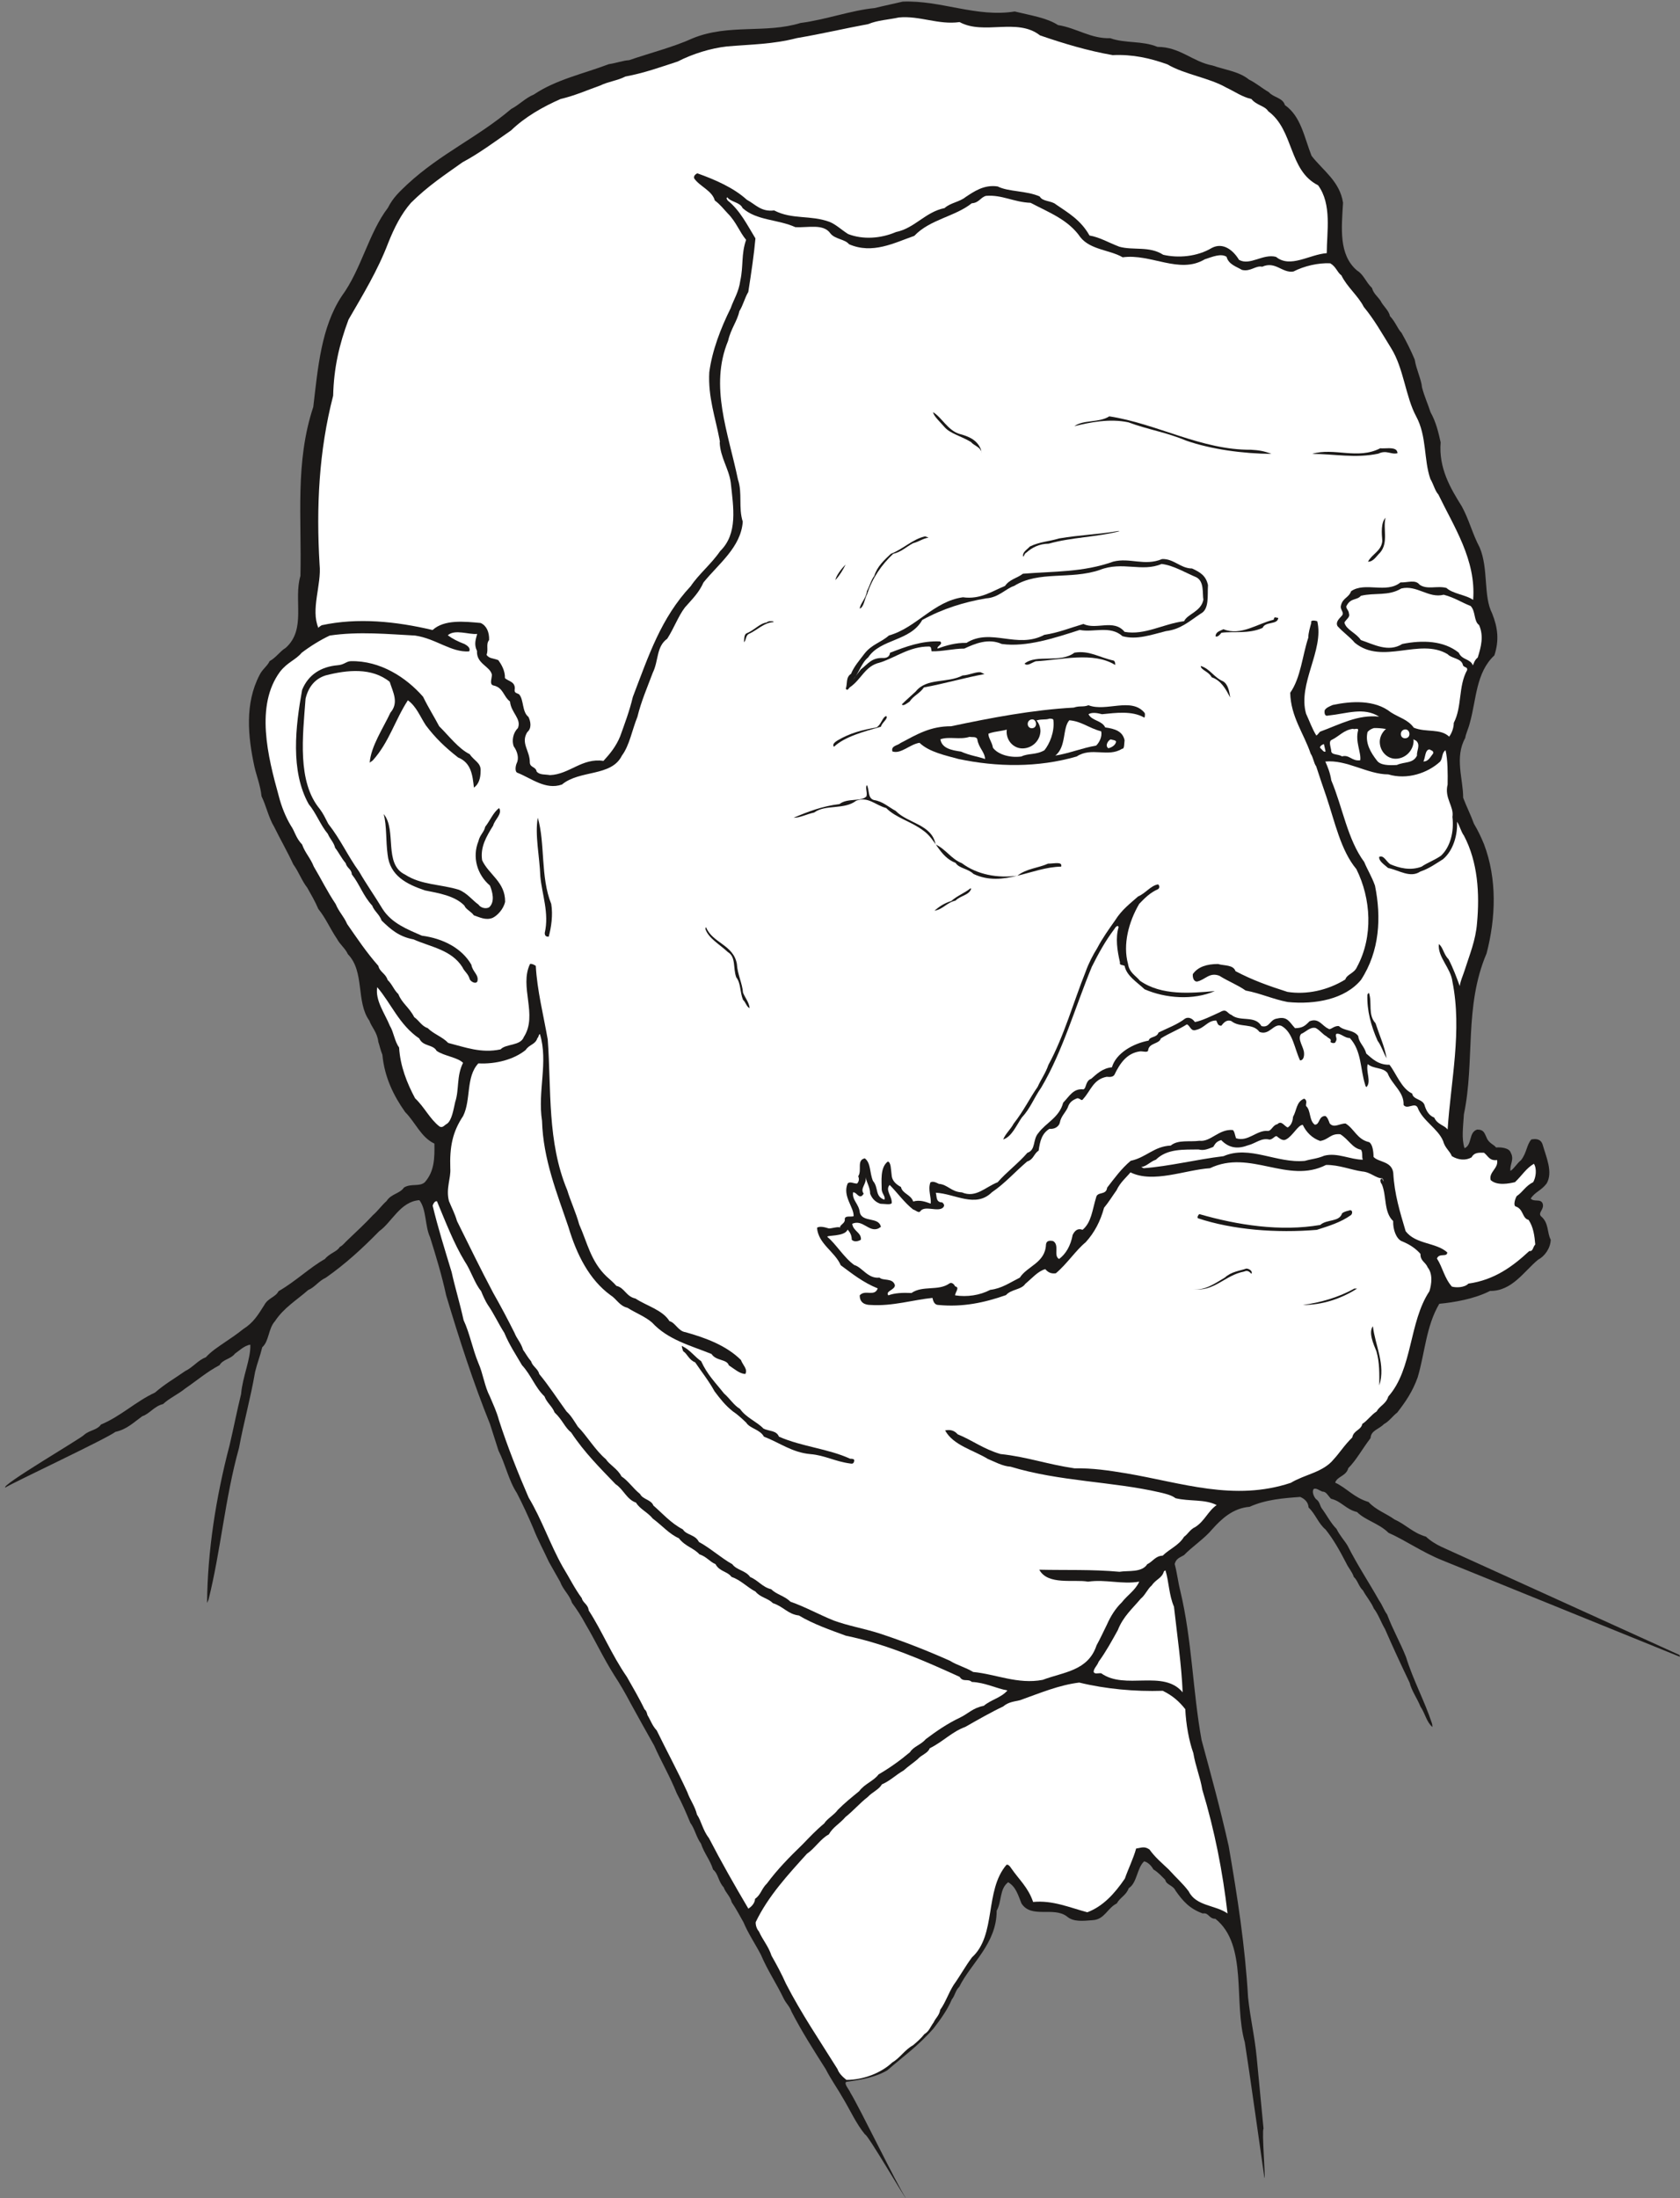 <svg xmlns="http://www.w3.org/2000/svg" xml:space="preserve" width="701.934" height="917.858" fill-rule="evenodd" stroke-linejoin="round" stroke-width="28.222" preserveAspectRatio="xMidYMid" version="1.2" viewBox="0 0 18572 24285"><rect x="0" y="0" width="18572" height="24285" fill="#808080" stroke="none"/><defs class="ClipPathGroup"><clipPath id="a" clipPathUnits="userSpaceOnUse"><path d="M0 0h18572v24285H0z"/></clipPath></defs><g class="SlideGroup"><g class="Slide" clip-path="url(#a)"><g class="Page"><g class="com.sun.star.drawing.ClosedBezierShape"><path fill="none" d="M56 16h18520v24272H56z" class="BoundingBox"/><path fill="#1B1918" d="M9979 18c424-17 815 177 1239 109 173 43 351 68 478 150 208 33 361 152 577 145 170 60 350 25 523 96 249 0 388 165 609 206 148 51 292 66 402 155 81 40 137 91 219 139 53 61 155 61 178 143 178 124 213 353 295 561 127 163 312 282 348 518-16 277-51 574 155 749 73 44 96 127 165 193 17 61 58 89 94 140 28 59 94 109 104 170 66 71 81 135 129 186 56 101 99 185 145 294 18 112 74 221 81 308 28 106 64 180 94 274 61 109 87 221 112 333-23 287 109 508 234 708 81 148 117 303 198 455 99 236 38 534 137 727 64 160 79 299 25 464-205 191-198 486-271 745-16 66-46 124-51 167-120 216-23 452-23 661 38 101 81 183 119 287 46 78 79 147 112 228 145 384 130 811 28 1204-251 590-127 1186-251 1779-8 140-28 264 7 374 87-36 43-176 140-206 76 0 81 43 104 89 23 63 86 79 104 109 66-5 148 8 163 58 43 77-15 133-3 201 43-28 69-81 117-119 64-82 61-170 114-229 71-13 110 8 125 59 38 134 117 304 43 429-63 81-127 91-175 165 35 43 109-3 132 56 20 66-54 96-20 139 91 74 66 181 109 260-3 96-69 185-140 221-155 127-287 348-531 345-173 89-401 127-561 142-147 249-158 541-239 813-58 160-132 267-226 389-46 33-91 99-147 127-54 58-143 68-148 155-89 116-157 243-246 332-23 89-122 89-145 160 130 61 206 165 369 214 81 89 200 129 287 193 134 61 200 147 348 190 48 46 111 84 170 112l2634 1196c0 51 5-20 7 21l-2629-1067c-228-92-398-216-597-305-104-104-256-137-347-229-125-30-171-119-288-147-35-35-53-81-96-79-38-15-64-40-94-30-25 28 0 86 23 112 43 28 43 71 63 101 61 82 99 163 165 229 36 74 87 127 122 185 112 221 232 399 348 605 38 53 54 109 89 155 66 175 142 302 209 470 81 261 203 480 287 734 5 15 5 40 5 40-66-56-79-147-132-226-39-96-97-172-120-264-101-211-188-399-272-592-45-76-73-162-124-228-31-74-81-127-119-198-49-46-56-107-102-150-20-61-58-97-84-153-71-137-140-261-228-371-82-68-110-170-188-243-3-61-46-97-92-117-183 13-381 28-560 109-185 15-312 135-414 249-81 99-223 193-310 284-45 28-88 36-104 99 28 105 36 194 61 293 132 551 137 1104 236 1651 110 406 206 754 300 1173 97 561 181 1100 214 1669 25 241 73 427 96 670l75 783c-21 20 25 569 10 543-47-322-166-1178-217-1498-127-442 36-1075-325-1364-74 0-71-71-140-59-147-53-221-139-300-251-30-64-104-64-114-120-43-43-81-86-132-116-20-38-58-79-102-89-81 76-76 236-170 297-30 81-96 101-132 168-106 53-134 177-266 185-105 8-214 23-288-43-149-109-391 28-500-142-38-94-61-183-147-234-97 74-69 211-127 315 0 363-282 576-414 841-43 40-46 96-82 139-50 120-132 229-200 318-175 200-338 312-513 465-127 76-295 106-452 127-36 15 38 96 43 119 104 168 515 1018 614 1166-17-8-426-711-452-704-96-117-162-264-236-388-66-117-137-214-198-333-135-213-264-414-378-635-21-59-56-86-84-140-84-175-178-310-254-488-66-127-140-233-193-360-43-76-82-150-130-221-18-69-66-102-89-165-61-66-58-148-117-196-33-107-99-180-134-287-51-68-69-165-117-228-51-122-91-216-150-326-79-195-175-358-251-530-94-166-171-305-259-465-59-112-115-209-181-310-122-193-211-386-317-564-46-86-99-168-150-236-31-94-97-140-132-234-43-74-87-155-125-221-58-127-124-246-172-371-56-132-117-264-181-388-91-138-127-320-203-468-33-104-63-198-94-294-185-458-340-938-485-1423-48-221-112-432-178-642-58-125-38-305-118-409-211 15-304 244-444 343-186 190-371 360-589 513-82 38-122 106-196 137-130 114-269 195-368 345-74 82-64 221-140 287-23 97-56 176-79 272-51 297-124 549-178 841-155 554-200 1130-337 1676-8 21-16 36-16 36 5-569 97-1164 249-1743 46-195 82-383 127-564 16-193 109-391 102-546-66 8-132 74-170 99-46 61-132 61-170 127-140 74-252 171-381 259-74 61-173 105-244 171-97 23-150 109-229 134-99 71-170 145-297 173-109 81-1120 554-1217 615-57-21 841-546 871-582 59-53 143-51 186-114 221-92 383-254 597-353 112-97 213-153 333-237 88-43 147-124 228-152 64-69 132-112 206-163 79-53 142-96 208-149 114-72 163-155 234-267 43-79 124-86 157-152 191-110 343-260 513-356 51-64 135-81 163-132 38-20 58-51 84-74 109-104 205-193 284-279 54-46 97-109 150-155 51-81 147-81 193-150 81-48 170-5 230-58 106-120 109-265 106-427-148-69-211-236-323-348-127-179-229-385-252-634-22-53-30-99-45-142-11-104-74-162-99-234-150-208-49-541-237-734-30-66-89-109-119-167-81-120-124-229-208-333-38-89-82-163-122-234-64-83-92-172-155-259-64-139-145-279-211-414-63-104-89-236-140-338-12-119-56-228-78-325-74-340-107-701 55-1013 31-66 89-102 112-155 76-43 112-107 178-147 231-206 84-531 163-795 15-643-61-1255 142-1867 51-427 86-879 315-1225 216-294 297-696 510-975 59-117 130-178 214-259 374-345 775-516 1149-833 96-51 155-120 251-160 244-165 549-229 828-335 87-13 160-41 224-44 226-78 498-147 706-243 399-161 803-49 1189-168 279-36 561-140 820-165 114-28 213-48 310-71Z"/></g><g class="com.sun.star.drawing.ClosedBezierShape"><path fill="none" d="M3487 190h11193v8376H3487z" class="BoundingBox"/><path fill="#FFF" d="M9937 193c229-22 437 84 671 51 269 147 637-51 889 147 264 91 529 170 803 218 221-10 412 33 605 102 190 112 459 147 650 256 94 44 178 105 279 127 59 72 148 74 186 135 287 211 223 653 551 818 155 211 96 514 96 750-195 15-403 170-561 41-145-38-287 101-409 33-61-102-173-198-300-132-165 99-375 114-538 76-152-99-330-46-485-89-132-51-216-104-330-124-97-173-238-252-372-344-51-43-145-28-178-87-147-66-345-50-465-111-152-23-264 58-353 116-68 56-170 64-234 123-215 44-327 221-538 265-165 71-363 86-528 22-79-50-132-104-204-134-213-79-414-23-614-127-145 18-206-67-302-118-145-132-348-221-547-292-28 13-43 35-35 56 61 89 198 134 228 244 61 45 102 100 143 143 94 94 129 203 203 292-56 162-28 284-64 450-17 127-73 208-106 304-110 221-206 470-237 709-15 272 67 500 112 737 3 22 8 35 3 38 7 167 101 289 122 442 30 279 81 566-117 759-97 142-236 254-325 387-330 353-465 767-640 1224-38 160-92 300-140 435-46 112-112 193-185 272-237-36-376 149-591 157-58-10-111 0-147-38-10-58-74-43-76-102 2-129-104-213-28-335 51-43 38-117 13-168-74-58-49-193-105-251-25-13-50-13-48-46 15-94-68-94-107-132 3-81-40-152-73-198-56-23-99-15-130-58 23-66-10-117 28-165 3-89-30-160-94-188-178-16-401-41-531 78-406-96-828-139-1226-53-21 15-31 18-36 30-88-205 36-478 13-699-38-635-8-1257 150-1867 7-302 66-564 170-841 160-277 322-541 439-848 66-165 142-318 252-443 190-188 370-305 569-447 185-99 355-226 538-353 152-147 348-259 546-346 161-38 288-96 438-149 89-44 198-56 277-99 216-41 376-100 579-166 168-86 366-147 546-167 269-23 506-23 772-92 282-48 516-104 790-155 102-43 224-48 338-73Z"/></g><g class="com.sun.star.drawing.ClosedBezierShape"><path fill="none" d="M9146 11275h7833v3046H9146z" class="BoundingBox"/><path fill="#FFF" d="M9370 13585c23 26 46 59 46 112 28 31 79 15 101 0 8-79-86-94-96-176 117-53 183 97 289 52 13-10 28-17 28-17-22-116-205-45-233-160-10-96-89-137-74-223 41 0 58 66 99 38 10-10 18-23 18-23-46-58 38-109 20-183 18 71 51 117 51 183 25 66 69 97 114 112 43 0 115 15 125-8 5-76-76-142-23-200 86 86 160 193 259 271 30 8 63 46 81 18 49-66 191 13 249-38 28-28 3-46-7-58-74 0-59-66-72-107 211 10 440 173 620-5 149-102 250-221 390-340 73-23 73-87 127-120 15-107 35-188 119-241 59 7 107-28 115-69 15-73 60-106 88-167 18-59 54-82 105-102 38 0 45 41 68 5 81-89 109-214 257-242 43 5 73 0 86-23 61-127 137-236 277-257 33-7 96 21 96-17 13-79 122-64 140-127 94-59 206-102 287-155 36 10 43 83 102 61 96-21 127-104 223-104 15 25 13 58 56 58 26-33 61-73 112-51 94 76 236 18 310 119 112 44 157-101 244-66 127 72 142 249 205 381 38 0 46-48 44-78 0-69-79-155-33-214 55-23 99-81 162-66 51 28 71 66 122 94 15 21 58 23 41 59 12 18 56 18 56 0 27-38-8-59 7-87 43-17 97 49 150 44 133 142 115 345 171 518 0 12 13 25 13 25 58-56-8-173 15-254 66 56 168 33 219 99 48 127 185 209 177 352 41 56 122-33 155 28 54 147 224 231 282 370 21 79 74 110 97 168 71 43 152 51 218 13 31-59 89-51 137-51 49 38 59 91 145 81 18 92-94 132-71 221 71 66 206 38 269 23 82-79 122-152 209-203 35 56 22 152-8 203-86 43-112 107-183 155-23 43-33 97-15 112 94 28 73 132 147 150 53 78 66 176 74 272-28 28-23 79-66 72-183 170-386 320-673 360-44 46-138 46-183 33-84-96-102-213-165-310 25-66 114-10 114-68-125-112-348-87-460-234-63-214-124-407-137-646-18-130-163-114-218-175 0-66-13-143-49-163-133-30-163-147-260-206-68 0-127 54-175 0-15-38-23-66-48-83-79 0-59 96-117 96-64-43-43-162-97-206v-20c8-33 0-53-22-61-87 36-79 125-122 201-3 53-23 96-59 117-40-16-68-82-114-36-51 8-66 79-109 74-120-10-214 124-348 81-13-36-16-76-36-91-155-13-244 134-368 119-112 15-236-15-318 53-185 8-271 132-442 168-106 89-180 193-261 297-10 89-109 38-122 109-43 140-51 275-150 357-56-23-89 15-109 56-23 122-76 211-150 266-66-35 8-154-66-198-36-7-74-7-79 38-8 204-206 237-289 366-112 56-200 120-327 135-116 61-256 81-388 61-3-31 56-89 0-99-15-31-43-49-66-31-120 84-295 18-417 104-99-5-188 0-256 26-36-48 73-59 73-112-23-84-132-46-170-84-129 15-190-114-279-139-112-79-206-237-297-310-17-23 193 0 223-82Z"/></g><g class="com.sun.star.drawing.ClosedBezierShape"><path fill="none" d="M2936 2162h13405v16413H2936z" class="BoundingBox"/><path fill="#FFF" d="M9288 13565c-12-20-109 13-127 7-48-15-101-27-129-7 13 178 198 264 262 414 127 94 246 190 409 256-35 97-140 8-199 77 0 81 56 106 122 106 237 16 476-58 682-78 8 38 23 78 66 78 267 26 508-25 747-109 58-66 170-58 213-124 79-66 140-140 221-163 31 36 64 53 117 46 124-104 221-254 330-343 99-109 163-234 203-381 51-61 94-132 138-193 40-87 111-145 154-198 252 124 605-28 879-46 445-213 859 180 1283-36 142-2 274 54 399 72 96 7 150 76 223 76 13 15 13 20 8 35 0-7 0-15-8-30-38-5-15 56-7 56 58 132 20 310 127 411-3 94 33 191 91 221 97 38 163 87 211 142-3 79 56 89 79 148 58 71 45 183 20 264-229 346-183 857-455 1164-23 82-101 107-127 163-63 40-104 104-160 139-15 72-96 69-111 150-89 87-140 171-206 242-117 144-318 165-473 259-627 208-1204 0-1816-104-200-33-371-59-576-56-310-46-524-127-818-158-191-56-310-152-473-218-38-43-81-54-139-43 89 165 315 218 472 315 74 30 163 81 252 86 543 165 1122 162 1651 284 76 18 132 33 172 64 155 38 323 8 455 76-94 64-132 175-234 241-61 28-81 77-127 110-58 96-162 134-236 208-81 2-112 68-170 94-61 96-213 68-307 84-310-28-592-16-887-23 94 175 384 104 539 132 200-28 373 33 566 0-43 96-132 150-193 229-71 68-125 157-163 243-40 82-78 163-116 232-94 284-366 294-595 381-274 53-521-64-769-87-87-53-178-74-257-124-259-115-503-211-782-303-174-55-337-81-504-142-163-66-313-150-478-208-63-64-155-79-211-137-99-23-144-99-233-135-51-74-148-74-198-142-120-66-239-175-369-246-40-82-137-74-177-138-135-71-229-180-326-264-25-66-116-66-147-127-81-66-132-147-206-195-40-82-137-132-170-188-119-99-213-262-312-361-38-58-74-122-125-168-101-139-198-289-302-414-13-58-76-86-89-139-43-51-66-97-89-127-23-79-71-125-94-186-76-152-155-301-236-443-140-264-262-515-401-795-23-81-59-147-89-221-36-139 23-251 15-360-8-237 23-402 142-580 89-180 28-431 168-581 193 10 394-43 523-148 41-63 107-58 130-132 17-12 12-43 28-43 94 310-28 628 23 958 12 426 167 802 292 1173 91 305 231 582 464 752 69 43 99 119 188 140 94 59 196 97 272 163 178 193 427 254 658 348 51 79 168 54 191 125 66 43 116 91 182 96 31-53-30-101-48-155-162-160-386-243-612-307-81-10-114-107-178-122-76-124-254-169-376-250-106-23-119-119-211-140-33-38-78-76-109-104-175-167-213-376-302-574-36-132-97-261-132-378-224-536-175-1113-216-1666-48-275-117-541-132-813-15-13-51-28-64-21-121 252 89 562-68 806-38 101-198 73-257 137-213 46-391-23-579-71-66-69-160-97-226-163-68-23-96-84-150-122-56-109-137-155-175-254-51-48-66-106-119-157-21-71-89-89-102-155-135-153-239-310-345-462-39-89-92-135-127-221-97-145-160-277-242-414-38-97-99-155-129-244-71-74-79-143-125-209-58-96-104-213-132-322-124-445-263-1006 13-1379 84-107 170-127 239-209 96-73 208-142 310-190 322-48 650-15 944 0 234 35 397 188 597 175 23-43-35-71-50-81-74-28-135-59-186-97 79-71 234-5 325-15-15 58-38 114-2 188-8 145 147 168 165 264-3 51-28 104 15 117 112 23 109 119 185 178 11 124 130 190 87 294-54 51-69 140-46 201 41 56 61 132 33 186-18 43-18 99 8 106 155 61 310 193 492 130 199-165 547-84 663-320 84-112 112-282 171-427 43-175 109-325 170-488 66-134 38-289 160-376 76-119 122-249 195-345 87-99 155-163 206-277 168-207 414-390 434-671-50-155-2-315-53-465-109-524-317-1032-109-1534 30-133 102-219 124-326 44-71 59-147 99-213 33-211 64-419 79-592-89-145-170-310-307-419-15-23-15-28-3-35 36 53 140 53 168 119 157 140 386 122 584 211 140 7 310-41 386 68 51 66 163 64 206 120 260 114 501-15 722-92 173-183 452-213 635-360 82-5 97-66 158-82 180-14 302 69 493 77 208 109 419 188 551 381 111 139 327 139 467 221 310-44 627 190 907 22 86-28 178-68 241-28 23 87 114 110 170 145 97 23 150-51 224-35 147-66 221 73 345 53 120-61 272-97 407-91 66 38 76 99 124 134 61 127 186 226 247 348 116 140 198 287 302 455 140 223 160 538 277 754 119 219 83 478 157 691 36 61 51 132 89 173 170 353 419 724 384 1164-77-56-224-66-295-132-104-28-213 23-297-36-46-60-132-22-211-25-158 127-391-10-546 97-26 73-92 73-112 157-15 51 48 79 5 119-30 33-66 67-43 110 66 73 135 117 190 183 305 251 719-59 1027 127 45 50 157 43 170 124 20 28 51 15 46 51-100 180-54 401-148 584 0 58-25 119-51 152-99-94-254-43-391-99-66-91-162-111-254-170-178-142-439-124-642-81-33 15-71 28-89 58-5 31 0 71 38 59 208-21 391-97 564 12-236-25-430 84-653 166-15 15-23 30-41 43-45-71-76-160-114-242-94-332 201-701 124-1021-35-12-78-12-66 16-15 58-33 111-33 165-66 198-83 442-200 609 5 264 152 452 226 673 30 44 33 102 61 140 38 117 76 229 112 333 94 279 160 597 332 802 163 326 188 747 8 1080-31 74-112 81-130 140-198 122-431 170-640 137-208-66-391-132-574-229-25-73-124-58-193-79-124 0-223 31-279 112-3 43 12 82 46 82 91-18 137-107 248-64 102 64 199 99 290 163 163 30 302 96 465 127 307 30 632-31 810-244 208-318 226-694 155-1042-36-101-81-170-119-261-186-252-237-600-364-902-12-81-40-150-66-208 237-23 468 142 696 142 209 63 437-15 574-142 31-43 16-97 59-125 25 102 25 259 23 379-38 152 73 241 53 358 20 162-23 333-127 429-74 51-155 79-213 120-125 48-249 15-346-26-43-25-73-107-124-81-3 48 56 84 99 122 122 25 244 114 355 40 102-35 173-88 252-137 117-99 162-274 155-414 30 43 43 109 76 153 155 292 175 645 145 967-15 193-82 348-140 531-20 61-43 107-51 165-35-96-73-200-124-297-54-53-61-134-107-167-15 144 132 264 150 414 109 543-18 1097-53 1635-38-51-112-53-148-132-58-23-86-73-104-127-15-81-129-66-140-139-119-54-177-224-251-318-122 3-190-66-257-124-20-82-81-117-88-193-51-72-155-54-214-110-58-7-94 51-117 28-68-28-104-124-208-81-51 53-79 74-160 76-61-66-84-134-195-107-89 11-82 107-176 84-73-124-236-43-332-124-51-18-51-74-125-31-84 38-201 97-279 110-26-39-69-59-107-39-86 67-198 107-295 155-20 61-96 39-109 89-175 33-361 140-406 295-104 10-168 74-229 127-66 23-51 104-86 117-112-13-155 76-224 147-43 165-190 221-274 335-66 74-25 186-122 219-97 114-231 213-328 325-137 53-241 178-396 112-117-5-157-87-254-94-33-16-66-33-94-16-30 82 13 168 3 234-64-23-122-43-193-23-26-78-120-86-135-160-64-35-102-76-104-139-8-54-5-132-41-143-89 66-68 221-68 313 7 51 43 71 30 109-109-36-61-132-127-208-39-94-21-196-90-249-94 20-28 132-73 198 17 38 2 66-13 81-38 0-81-28-104 0-59 140 73 264 66 361-38 10-104-13-97 41 0 40-63 58-51 86Z"/></g><g class="com.sun.star.drawing.ClosedBezierShape"><path fill="none" d="M10315 4554h538v454h-538z" class="BoundingBox"/><path fill="#1B1918" d="M10315 4554c96 58 161 198 288 239 104 28 201 66 242 176 2 20 7 38 7 38-7-69-86-82-116-122-106-66-235-94-297-169-43-51-119-119-124-162Z"/></g><g class="com.sun.star.drawing.ClosedBezierShape"><path fill="none" d="M11877 4600h2179v417h-2179z" class="BoundingBox"/><path fill="#1B1918" d="M12263 4600c529 81 1019 374 1566 369 89 5 148 15 226 46-310-3-664-49-946-148-218-92-419-120-635-201-206-44-427 0-597 43 99-74 274-36 386-109Z"/></g><g class="com.sun.star.drawing.ClosedBezierShape"><path fill="none" d="M14506 4952h945v86h-945z" class="BoundingBox"/><path fill="#1B1918" d="M15258 4953c59 5 140-14 178 20 13 15 13 34 13 34-66 20-122-39-211 5-251 54-496 3-732 3 241-74 501 67 752-62Z"/></g><g class="com.sun.star.drawing.ClosedBezierShape"><path fill="none" d="M15123 5720h195v488h-195z" class="BoundingBox"/><path fill="#1B1918" d="M15317 5720c-31 119 35 272-59 384-47 46-75 102-135 102 45-87 148-117 158-229-8-90-15-204 36-257Z"/></g><g class="com.sun.star.drawing.ClosedBezierShape"><path fill="none" d="M11308 5866h1070v285h-1070z" class="BoundingBox"/><path fill="#1B1918" d="m12362 5867 15 2c-254 66-529 66-784 138-106 0-188 46-246 98-28 15-20 38-36 45-11-50 39-74 74-112 112-54 208-54 323-89 229-39 433-44 654-82Z"/></g><g class="com.sun.star.drawing.ClosedBezierShape"><path fill="none" d="M9505 5926h759v800h-759z" class="BoundingBox"/><path fill="#1B1918" d="M10228 5926c13 7 28 7 35 15-58 7-101 43-170 61-79 43-130 96-219 117-127 120-230 265-288 446-31 56-33 137-81 160 0-51 73-119 78-193 31-57 46-123 82-169 31-104 112-177 183-244 140-54 240-163 380-193Z"/></g><g class="com.sun.star.drawing.ClosedBezierShape"><path fill="none" d="M9350 6176h4005v1446H9350z" class="BoundingBox"/><path fill="#1B1918" d="M12846 6177c127-7 205 104 332 104 94 43 153 81 176 183-8 119 17 267-82 317-124 82-218 172-383 192-163 41-323 99-480 56-137-122-318-38-473-69-277 89-590 193-862 155-147-66-294-5-414 51-124 0-241 33-361 30-7-22 0-53-30-53-218 0-366 122-544 178-165 38-200 185-332 274-10 8-23 43-43 15 20-58-2-127 58-165 35-86 96-152 147-221 82-106 183-124 272-203 302-84 493-377 818-422 193 27 325-69 465-125 53-76 132-84 198-135 349-28 666-15 999-134 185-47 345 53 539-28Z"/></g><g class="com.sun.star.drawing.ClosedBezierShape"><path fill="none" d="M9235 6238h114v172h-114z" class="BoundingBox"/><path fill="#1B1918" d="M9348 6238c-29 58-64 117-113 171 7-46 67-128 113-171Z"/></g><g class="com.sun.star.drawing.ClosedBezierShape"><path fill="none" d="M9431 6230h3873v1278H9431z" class="BoundingBox"/><path fill="#FFF" d="M12841 6231c130 15 262 96 384 147 89 46 66 178 78 249-27 132-175 155-213 236-236 31-434 158-658 118-120-146-311-18-455-87-150 44-277 97-432 120-302 160-589-81-861 89-117-3-224 28-319 63-12-28 67-48 28-79-203-10-383 59-554 125-5 43-35 58-73 58-132-7-173 69-249 125-31 40-59 76-86 112 66-72 91-183 167-244 135-206 465-176 597-413 230-127 466-198 705-239 137-7 221-109 310-137 276-172 619-66 947-177 252-99 466 27 684-66Z"/></g><g class="com.sun.star.drawing.ClosedBezierShape"><path fill="none" d="M14862 6495h1519v859h-1519z" class="BoundingBox"/><path fill="#FFF" d="M15491 6502c172-42 301 112 469 69 124 33 198 86 297 124 58 59 33 168 94 211 53 123 23 237-15 359-36 28-43 66-54 87-25-74-122-59-155-140-167-135-403-142-625-97-155 97-318 3-458-43-53-81-162-112-182-194 25-43 66-58 50-102-2-38-45-60-23-88 46-84 112-54 155-105 155-38 303 6 447-81Z"/></g><g class="com.sun.star.drawing.ClosedBezierShape"><path fill="none" d="M13436 6820h696v215h-696z" class="BoundingBox"/><path fill="#1B1918" d="m14113 6824 18 3c-8 80-142 35-173 110-155 70-323 36-455 54-23 28-46 51-66 39 5-49 40-55 88-78 191 78 377-63 555-105 8-39 20-23 33-23Z"/></g><g class="com.sun.star.drawing.ClosedBezierShape"><path fill="none" d="M8225 6863h330v234h-330z" class="BoundingBox"/><path fill="#1B1918" d="M8508 6863c8 3 36-6 46 10-108 5-181 88-276 131-36 18-28 69-53 92 2-33 0-82 25-97 90-36 146-110 223-121 15-12 35-15 35-15Z"/></g><g class="com.sun.star.drawing.ClosedBezierShape"><path fill="none" d="M11326 7205h1004v143h-1004z" class="BoundingBox"/><path fill="#1B1918" d="M11878 7211c165-27 267 51 435 88 18 15 15 38 15 48-241-150-598-56-878-41-46 16-94 59-124 26 132-108 392 0 552-121Z"/></g><g class="com.sun.star.drawing.ClosedBezierShape"><path fill="none" d="M3272 7305h2043v3555H3272z" class="BoundingBox"/><path fill="#1B1918" d="M3879 7305c325-7 612 180 798 393 61 125 119 214 178 326 110 109 214 248 338 309 46 72 127 94 120 186 0 79-21 147-74 183-15-140-31-275-175-333-143-112-252-216-357-356-66-101-102-205-198-276-142 218-208 464-386 662-13 13-23 16-36 28 13-182 150-383 229-553 96-112 28-226-8-341-198-160-470-132-707-71-122 38-193 132-223 257-31 414-94 917 157 1219 41 56 59 96 94 164 142 182 214 353 341 528 82 142 171 267 260 414 101 157 271 223 434 294 237 31 443 140 547 321 13 81 86 109 66 185-20 33-74 0-84-25-18-64-58-82-81-133-122-193-352-223-540-307-160-30-249-107-353-208-28-74-81-102-104-165-101-109-139-236-226-346-2-58-53-66-68-124-50-59-75-117-116-168-15-63-56-96-81-155-81-96-130-232-211-328-205-366-146-861-73-1263 68-167 208-256 393-272 72-5 98-45 146-45Z"/></g><g class="com.sun.star.drawing.ClosedBezierShape"><path fill="none" d="M13274 7358h327v350h-327z" class="BoundingBox"/><path fill="#1B1918" d="M13274 7358c101 30 147 127 244 168 59 33 71 113 82 181-49-92-99-188-205-224-33-65-121-80-121-125Z"/></g><g class="com.sun.star.drawing.ClosedBezierShape"><path fill="none" d="M9970 7425h914v367h-914z" class="BoundingBox"/><path fill="#1B1918" d="m10840 7427 43 21c-213 38-435 104-669 147-49 70-115 90-158 156-23 15-74 58-86 31 43-44 109-100 154-143 123-153 347-87 517-176 72-3 146-42 199-36Z"/></g><g class="com.sun.star.drawing.ClosedBezierShape"><path fill="none" d="M9863 7792h2796v662H9863z" class="BoundingBox"/><path fill="#1B1918" d="M12033 7792c195 76 475-93 620 84 10 15 0 64-6 51-134-76-312-51-464-36-59-15-110-23-150 0 38 75 147 67 185 146 109 15 193 43 214 142-6 41 0 97-28 94-155 98-338-23-501 85-432 125-882 117-1306 28-137-38-325-76-432-179-107 16-206 128-300 95-17-64 59-64 89-92 188-99 330-186 561-186 435-92 898-181 1355-206 66-23 104-3 163-26Z"/></g><g class="com.sun.star.drawing.ClosedBezierShape"><path fill="none" d="M9212 7912h593v340h-593z" class="BoundingBox"/><path fill="#1B1918" d="M9798 7912c25 27-51 73-59 117-191 54-400 110-520 222-24-30 18-56 41-71 138-82 273-115 429-143 53-28 66-118 109-125Z"/></g><g class="com.sun.star.drawing.ClosedBezierShape"><path fill="none" d="M10926 7940h723v424h-723z" class="BoundingBox"/><path fill="#FFF" d="M11602 7940c12 0 43 0 43 17 15 131-43 263-99 332-93 54-176 31-255 69-127 18-260-23-314-96-12-68-52-108-50-156 86-33 170-23 265-67 89-39 147-54 254-74 59-25 110-8 156-25Z"/></g><g class="com.sun.star.drawing.ClosedBezierShape"><path fill="none" d="M11666 7958h512v391h-512z" class="BoundingBox"/><path fill="#FFF" d="M11821 7958c138 12 214 86 352 122 15 61-25 130-56 158-148 24-311 90-451 110 124-96 78-304 155-390Z"/></g><g class="com.sun.star.drawing.ClosedBezierShape"><path fill="none" d="M15111 8044h570v412h-570z" class="BoundingBox"/><path fill="#FFF" d="M15189 8044c170-4 319 61 466 140 53 46 2 117 10 163-43 92-140 67-223 105-88 5-184 5-222-51-64-82-132-191-102-314 20-23 46-36 71-43Z"/></g><g class="com.sun.star.drawing.ClosedBezierShape"><path fill="none" d="M14702 8052h338v351h-338z" class="BoundingBox"/><path fill="#FFF" d="M14956 8052c15 12 58-15 58 15-35 127 36 250 23 333-94 13-119-66-202-43-43-30-124-10-119-68-10-51-27-98 3-113 88-43 134-109 237-124Z"/></g><g class="com.sun.star.drawing.ClosedBezierShape"><path fill="none" d="M10396 8141h495v247h-495z" class="BoundingBox"/><path fill="#FFF" d="M10719 8141c25 7 75-7 85 27 13 93 81 136 86 218-81-28-168-38-267-82-108-15-212-38-227-136 96-34 214 8 323-27Z"/></g><g class="com.sun.star.drawing.ClosedBezierShape"><path fill="none" d="M12235 8168h105v100h-105z" class="BoundingBox"/><path fill="#FFF" d="M12279 8169c15 7 57 7 59 26-7 43-59 67-86 72-42-31 3-91 27-98Z"/></g><g class="com.sun.star.drawing.ClosedBezierShape"><path fill="none" d="M14592 8222h63v86h-63z" class="BoundingBox"/><path fill="#FFF" d="m14636 8222 18 80c-18 16-39-21-62-41 0-24 39-41 44-39Z"/></g><g class="com.sun.star.drawing.ClosedBezierShape"><path fill="none" d="M15735 8280h111v135h-111z" class="BoundingBox"/><path fill="#FFF" d="M15804 8280c14 12 47 12 39 45-31 37-52 90-108 88 22-36 17-133 69-133Z"/></g><g class="com.sun.star.drawing.ClosedBezierShape"><path fill="none" d="M8773 8674h2961v1037H8773z" class="BoundingBox"/><path fill="#1B1918" d="M9584 8674c28 58 7 144 76 165 99 15 160 76 241 120 140 142 399 147 442 371 117 56 173 161 290 207 170 127 392 167 613 139 102-81 236-86 340-134 56 0 130-18 145 10 3 13 0 23 0 23-325 5-640 236-969 81-63-61-160-61-198-122-183-71-218-263-360-359-127-97-303-140-407-247-124-34-198-130-331-82-135 105-340 38-465 131-89 20-155 58-228 58 160-68 317-128 507-151 89-71 243-23 299-86 12-51-18-97 5-124Z"/></g><g class="com.sun.star.drawing.ClosedBezierShape"><path fill="none" d="M4242 8928h1344v1226H4242z" class="BoundingBox"/><path fill="#1B1918" d="M5518 8928c38 66-49 126-66 193-74 120-145 237-122 384 73 158 256 239 254 458-18 84-89 155-138 178-76 31-147-8-208-28-30-43-89-66-104-107-104-109-288-139-435-168-206-69-389-163-414-396-21-155-8-311-43-448 147 180-5 554 236 669 178 116 396 106 593 167 94 37 152 118 218 164 25 38 84 51 119 30 66-61 36-172 8-240-142-121-198-314-127-490 15-69 66-105 74-158 58-74 89-160 155-208Z"/></g><g class="com.sun.star.drawing.ClosedBezierShape"><path fill="none" d="M5934 9034h170v1316h-170z" class="BoundingBox"/><path fill="#1B1918" d="M5945 9035c83 279 28 655 149 953 20 124 0 257-28 361-18 0-44 0-44-41 51-221-31-427-49-626-7-216-62-457-28-647Z"/></g><g class="com.sun.star.drawing.ClosedBezierShape"><path fill="none" d="M11090 9771h2341v2819h-2341z" class="BoundingBox"/><path fill="#1B1918" d="M12802 9771c16 12 21 38 0 53-91 40-149 101-208 162-117 199-183 450-124 664 15 97 81 125 132 186 239 167 561 137 828 114-239 104-546 81-777-20-87-82-199-148-221-259-28-13-59-5-51-38-31-133-51-271-15-390-8-28-36 0-46 20-100 132-176 270-250 418-183 442-323 937-559 1334-84 120-119 229-216 333-61 89-112 213-205 241 27-66 81-109 116-175 112-142 176-279 265-406 40-89 88-151 119-243 170-309 282-708 411-1028 33-94 84-191 127-259 61-116 133-215 199-309 74-119 171-190 254-264 87-38 138-119 221-134Z"/></g><g class="com.sun.star.drawing.ClosedBezierShape"><path fill="none" d="M10329 9815h407v248h-407z" class="BoundingBox"/><path fill="#1B1918" d="M10735 9822c-22 69-120 74-171 128-101 23-138 97-234 112 48-41 102-81 186-107 66-59 146-87 212-140 7 0 7 7 7 7Z"/></g><g class="com.sun.star.drawing.ClosedBezierShape"><path fill="none" d="M7798 10244h490v896h-490z" class="BoundingBox"/><path fill="#1B1918" d="M7805 10244c69 175 303 193 341 406 6 113 60 214 68 318 27 64 66 105 73 171-35-16-43-66-73-92-36-89-23-183-75-249-38-104 0-224-94-280-89-84-212-150-247-254 0-13 7-20 7-20Z"/></g><g class="com.sun.star.drawing.ClosedBezierShape"><path fill="none" d="M4167 10906h954v1548h-954z" class="BoundingBox"/><path fill="#FFF" d="M4170 10907c153 177 242 415 465 567 42 91 153 63 192 137 86 58 233 71 292 132-74 147-41 295-87 433-20 89-38 201-89 239-30 15-50 53-86 30-107-84-165-213-268-310-89-166-165-356-177-562-51-69-59-170-102-239-56-138-164-280-140-427Z"/></g><g class="com.sun.star.drawing.ClosedBezierShape"><path fill="none" d="M15115 10971h215v723h-215z" class="BoundingBox"/><path fill="#1B1918" d="M15134 10972c37 109-15 239 72 333 46 141 98 250 123 387-38-64-57-135-100-193-72-163-119-334-113-509 8-15 16-22 18-18Z"/></g><g class="com.sun.star.drawing.ClosedBezierShape"><path fill="none" d="M12616 12428h2452v480h-2452z" class="BoundingBox"/><path fill="#FFF" d="M14402 12428c36 78 103 148 192 178 96-15 114-85 223-74 94 59 132 153 229 171 23 40 5 79 20 110-137 0-284-82-427-44-81 34-134 34-214 57-312 30-612-177-899-52-303 37-606 113-883 133-15-8-27-13-27-13 60-7 101-61 162-81 127-125 310-110 471-113 63 16 107-7 163-28 25-40 33-58 88-76 77 81 171 104 287 61 100-25 155-89 247-66 43-2 66-59 89-30 35 28 66 45 94 28 73-36 132-161 185-161Z"/></g><g class="com.sun.star.drawing.ClosedBezierShape"><path fill="none" d="M4783 13272h6355v7818H4783z" class="BoundingBox"/><path fill="#FFF" d="M4831 13273c96 231 188 468 305 661 73 109 111 246 182 330 21 53 51 117 74 152 69 99 119 211 183 310 56 135 130 244 196 358 101 109 144 245 248 344 28 74 84 107 112 178 87 81 112 165 183 221 148 223 321 394 491 571 87 56 122 168 226 204 44 73 127 104 186 177 104 77 183 171 287 216 74 94 160 104 228 178 82 28 110 79 178 109 43 82 132 79 176 140 104 36 170 112 266 163 54 66 140 73 191 127 122 40 165 122 289 137 160 96 353 162 518 223 456 94 875 280 1259 455 38 63 91 15 134 56 150 7 265 71 394 94-69 81-180 101-262 170-121 23-170 86-266 132-130 61-257 147-376 237-51 61-137 82-173 143-112 94-226 175-348 246-51 71-155 104-214 185-84 69-155 125-236 206-39 56-120 99-150 150-97 81-160 150-242 234-142 137-276 274-391 429-61 58-68 127-132 170-2 53-46 91-74 109-154-261-299-515-436-780-69-88-84-190-132-259-23-96-77-162-107-249-109-236-229-457-338-681-51-54-71-120-102-168-10-38-15-51-33-66-58-122-132-246-195-358-170-246-275-508-422-734-7-69-66-84-76-135-82-111-138-228-212-348-140-249-231-523-376-764-114-262-236-569-327-851-28-104-64-175-102-267-58-109-74-250-127-369-66-160-94-325-163-473-43-195-96-365-132-530-78-257-152-493-210-735 12-38 33-54 48-48Z"/></g><g class="com.sun.star.drawing.ClosedBezierShape"><path fill="none" d="M13239 13371h1710v233h-1710z" class="BoundingBox"/><path fill="#1B1918" d="M14925 13371c28 0 28 35 11 53-115 82-244 121-379 164-444 38-931 0-1314-128-12-12 5-39 15-46 427 123 900 195 1337 120 74-66 211-30 241-128 31-25 61-25 89-35Z"/></g><g class="com.sun.star.drawing.ClosedBezierShape"><path fill="none" d="M13184 14016h656v233h-656z" class="BoundingBox"/><path fill="#1B1918" d="M13778 14016c28 0 74 27 56 58-15-15-38-46-81-25-214 40-331 229-568 194 132 20 242-61 356-128 71-66 166-74 237-99Z"/></g><g class="com.sun.star.drawing.ClosedBezierShape"><path fill="none" d="M14402 14237h601v183h-601z" class="BoundingBox"/><path fill="#1B1918" d="M14971 14237h31c-170 110-387 183-600 181 190-26 392-81 569-181Z"/></g><g class="com.sun.star.drawing.ClosedBezierShape"><path fill="none" d="M15156 14653h116v655h-116z" class="BoundingBox"/><path fill="#1B1918" d="M15177 14653c24 209 143 425 71 654 0-124 5-247-32-377-34-83-90-209-39-277Z"/></g><g class="com.sun.star.drawing.ClosedBezierShape"><path fill="none" d="M7537 14870h1909v1303H7537z" class="BoundingBox"/><path fill="#1B1918" d="M7548 14876c81 39 137 120 203 163 69 152 158 236 252 356 66 58 111 133 177 171 69 99 186 140 260 218 62 31 143 18 171 89 256 112 543 132 787 244 18 0 46 0 46 20-5 16-5 41-43 33-173-23-282-91-442-104-203-18-341-127-514-193-44-81-155-89-196-155-53-51-104-96-147-124-84-66-142-141-203-222-66-120-148-221-214-320-71-28-86-94-132-122-8-18-27-80-5-54Z"/></g><g class="com.sun.star.drawing.ClosedBezierShape"><path fill="none" d="M12090 17351h986v1348h-986z" class="BoundingBox"/><path fill="#FFF" d="M12884 17351c38 121 38 271 94 401 36 321 84 651 96 946-213-257-636-21-901-211-35-3-73 13-83-15 0-38 40-69 55-112 82-112 148-234 212-349 59-152 165-241 252-346 53-43 76-109 124-149 43-66 113-79 133-153 10-12 18-12 18-12Z"/></g><g class="com.sun.star.drawing.ClosedBezierShape"><path fill="none" d="M8354 18590h5218v4391H8354z" class="BoundingBox"/><path fill="#FFF" d="M11931 18590c290 71 618 101 923 91 109 53 183 119 249 203 8 170 41 351 89 485 25 150 76 264 99 404 137 452 226 909 279 1368-132-94-348-79-429-244-66-89-145-156-221-242-73-69-152-135-213-221-59-41-94-16-147-11-31 112-89 229-125 333-112 164-240 306-415 372-198-53-384-135-599-114-56-163-153-243-244-375-15-25-36-43-51-35-244 285-109 775-381 1022-74 99-130 203-203 305-59 94-89 193-148 274-12 66-48 86-73 140-41 56-48 96-102 129-43 53-76 81-124 122-99 56-143 140-231 191-122 116-319 193-507 193-48-38-84-77-99-120-201-322-399-612-569-942-51-114-102-208-160-310-35-107-91-163-140-269-25-28-37-71-35-102 137-287 360-527 566-755 87-59 153-168 242-214 50-86 114-111 185-193 89-71 157-152 246-221 51-55 123-81 156-139 94-41 153-104 239-153 56-50 104-81 155-124 46-53 112-64 135-122 149-74 246-183 393-236 130-74 285-163 419-226 59-51 125-54 186-69 221-79 432-168 655-195Z"/></g><g class="com.sun.star.drawing.ClosedBezierShape"><path fill="none" d="M11128 7897h376v374h-376z" class="BoundingBox"/><path fill="#1B1918" d="M11319 7897c104 0 183 81 183 183-5 106-94 189-199 189-97 0-177-83-175-189 5-102 88-183 191-183Z"/></g><g class="com.sun.star.drawing.ClosedBezierShape"><path fill="none" d="M11361 7947h93v100h-93z" class="BoundingBox"/><path fill="#FFF" d="M11412 7948c23 0 41 22 41 51 0 27-18 47-47 47-25 0-45-20-45-47 0-29 22-51 51-51Z"/></g><g class="com.sun.star.drawing.ClosedBezierShape"><path fill="none" d="M15252 8009h377v375h-377z" class="BoundingBox"/><path fill="#1B1918" d="M15444 8009c104 0 183 81 183 182-5 106-94 192-199 192-97 0-177-86-175-192 5-101 91-182 191-182Z"/></g><g class="com.sun.star.drawing.ClosedBezierShape"><path fill="none" d="M15486 8058h96v100h-96z" class="BoundingBox"/><path fill="#FFF" d="M15537 8059c24 0 44 22 44 51s-20 47-49 47c-26 0-46-18-46-47s22-51 51-51Z"/></g></g></g></g></svg>

